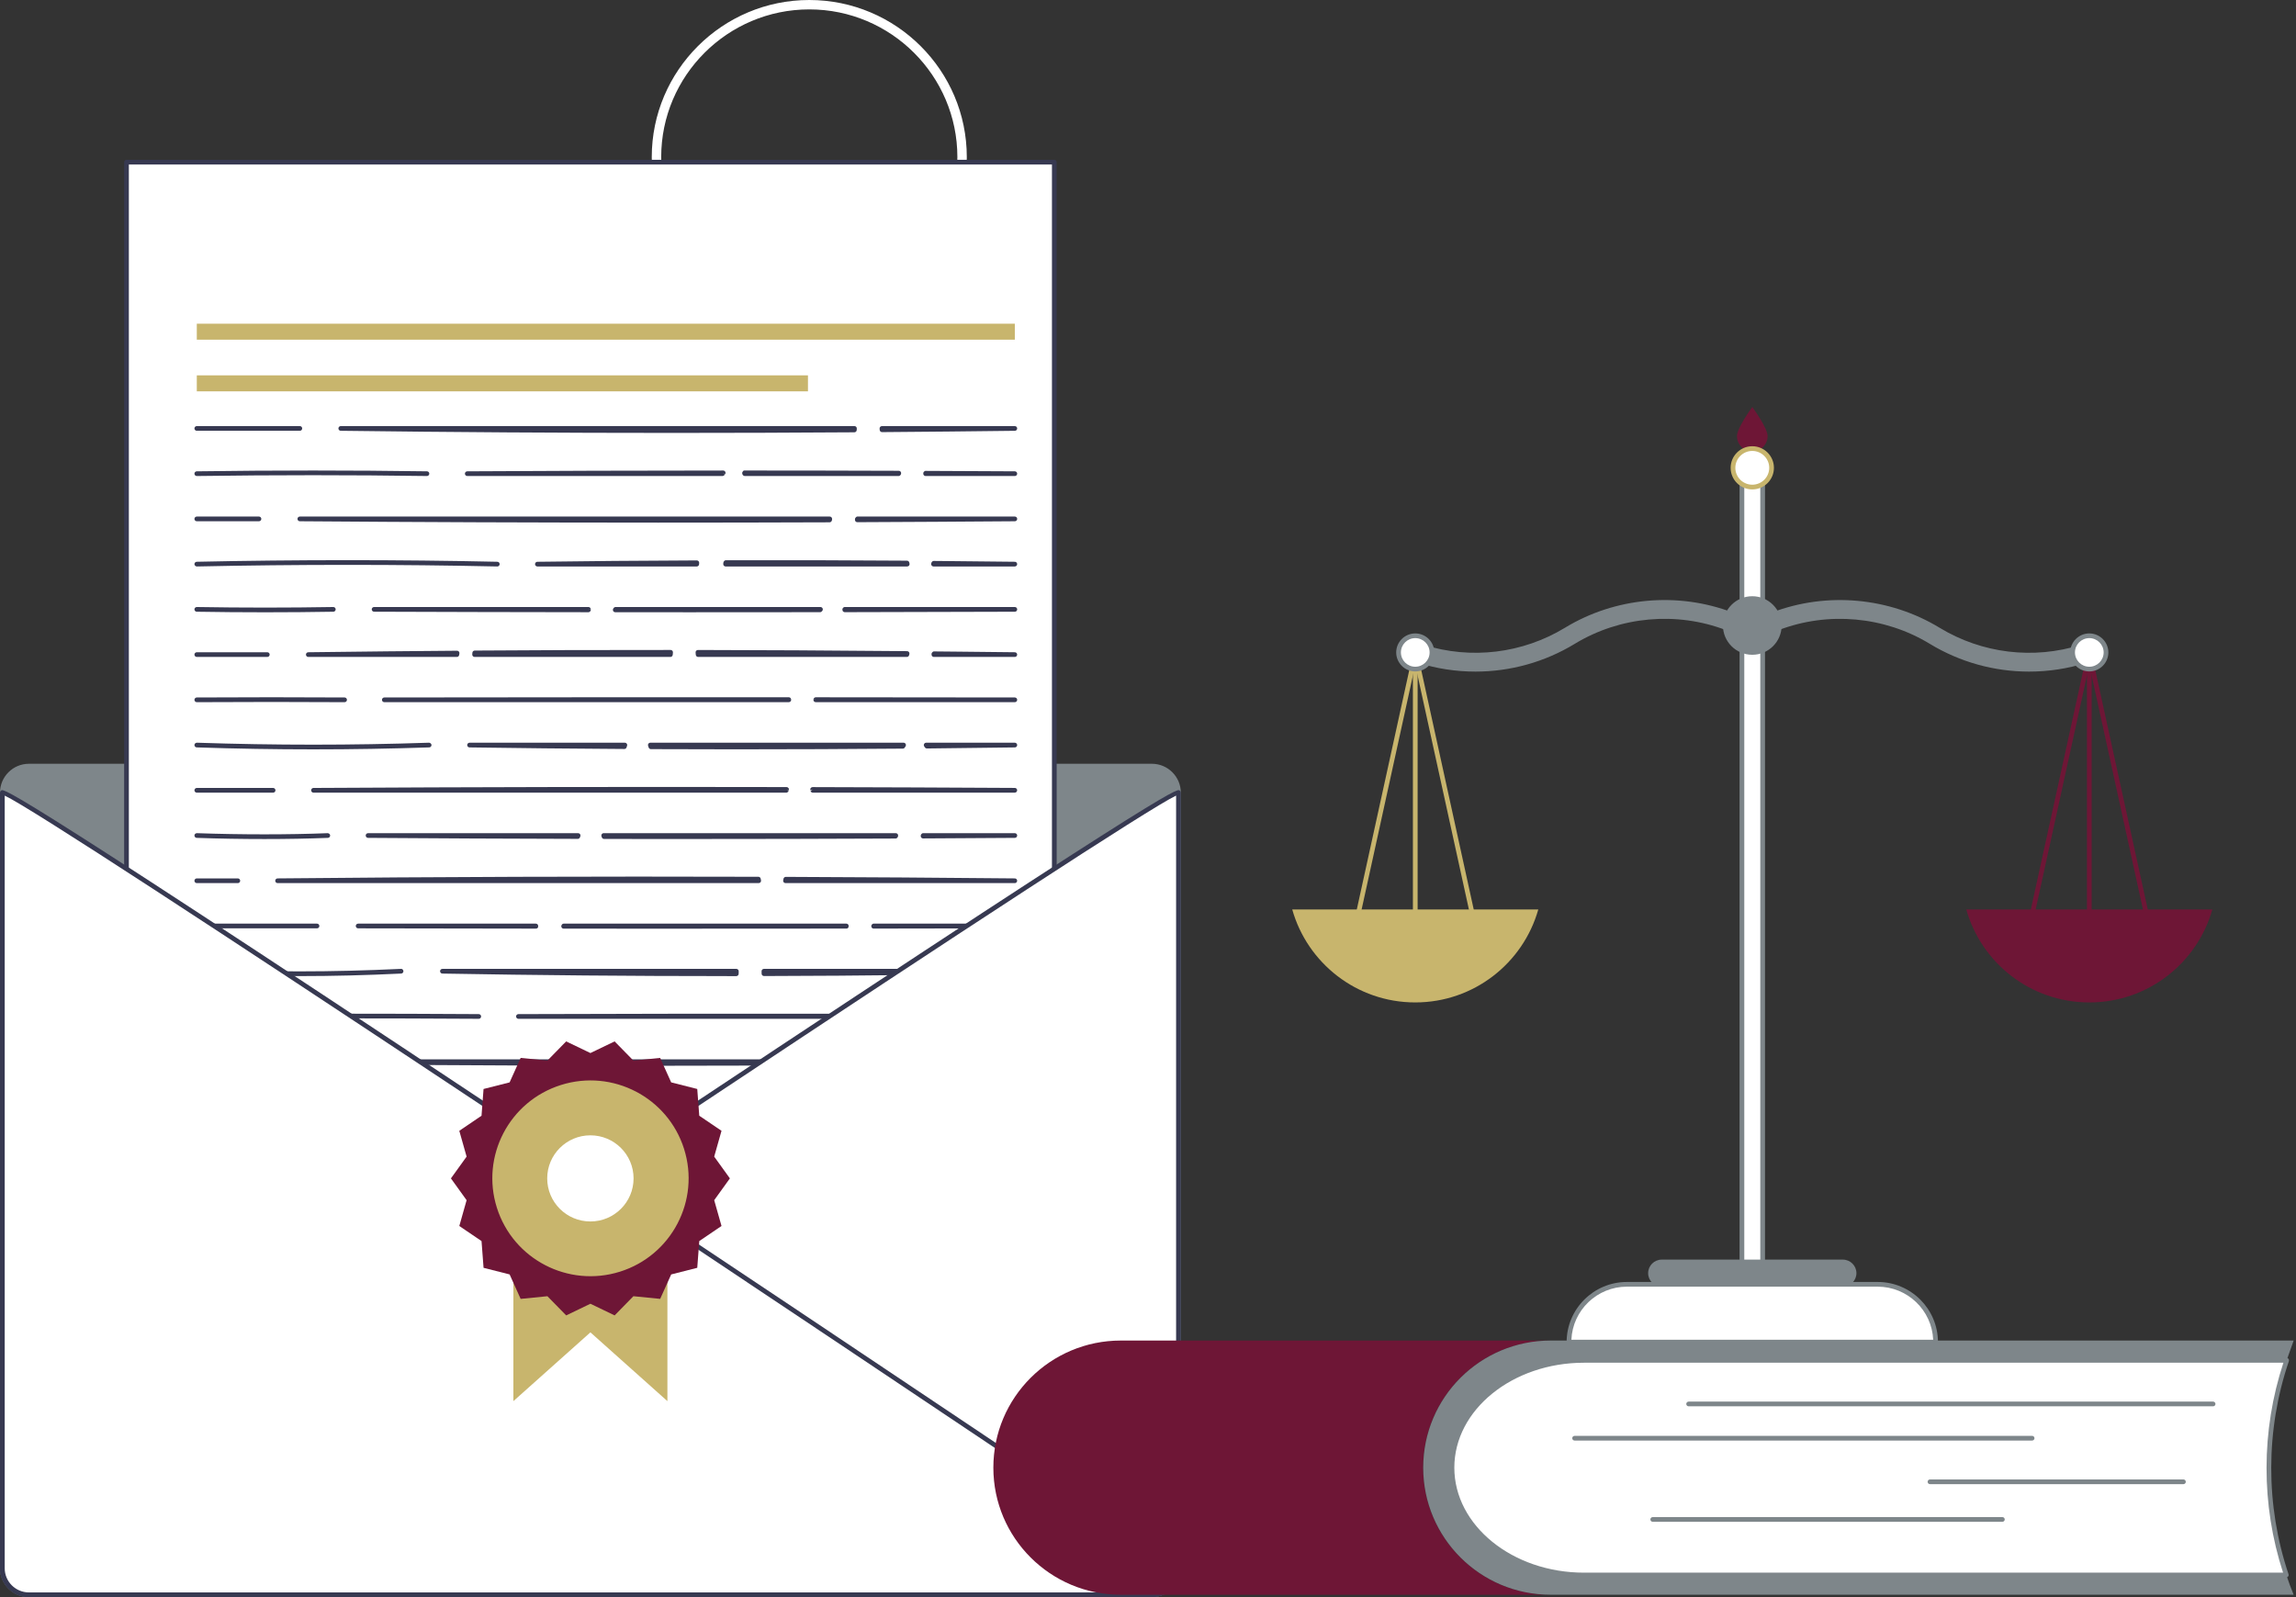 <svg width="437" height="304" viewBox="0 0 437 304" fill="none" xmlns="http://www.w3.org/2000/svg">
<rect x="0" y="0" width="437" height="304" fill="#333333" stroke="none"/>
<g clip-path="url(#clip0_65_2313)">
<path d="M124.05 29.901C124.05 13.414 137.5 0 154.031 0C170.562 0 184.012 13.414 184.012 29.901C184.012 46.389 170.562 59.803 154.031 59.803C137.5 59.803 124.05 46.389 124.05 29.901ZM125.847 29.901C125.847 45.401 138.492 58.013 154.033 58.013C169.575 58.013 182.218 45.401 182.218 29.901C182.218 14.401 169.572 1.789 154.033 1.789C138.495 1.789 125.847 14.399 125.847 29.899V29.901Z" fill="white"/>
<path d="M219.236 303.55H5.507C2.715 303.55 0.449 301.29 0.449 298.505L0.449 150.87C0.449 148.085 2.715 145.825 5.507 145.825L219.236 145.825C222.028 145.825 224.295 148.085 224.295 150.87L224.295 298.508C224.295 301.292 222.028 303.553 219.236 303.553V303.55Z" fill="#7E868A"/>
<path d="M0 298.505V150.87C0 147.842 2.471 145.378 5.507 145.378H219.239C222.275 145.378 224.746 147.842 224.746 150.87V298.505C224.746 301.533 222.275 303.997 219.239 303.997H5.507C2.471 303.997 0 301.533 0 298.505ZM5.507 146.272C2.964 146.272 0.897 148.334 0.897 150.87V298.505C0.897 301.041 2.964 303.103 5.507 303.103H219.239C221.782 303.103 223.849 301.041 223.849 298.505V150.87C223.849 148.334 221.782 146.272 219.239 146.272H5.507Z" fill="#7E868A"/>
<path d="M200.667 30.865H24.076V220.119H200.667V30.865Z" fill="white"/>
<path d="M200.667 220.566H24.076C23.829 220.566 23.627 220.365 23.627 220.119V30.865C23.627 30.619 23.829 30.418 24.076 30.418H200.667C200.914 30.418 201.116 30.619 201.116 30.865V220.119C201.116 220.365 200.914 220.566 200.667 220.566ZM24.524 219.672H200.219V31.312H24.524V219.669V219.672Z" fill="#373951"/>
<path d="M193.154 61.613H37.457V64.657H193.154V61.613Z" fill="#C8B56D"/>
<path d="M153.779 71.446H37.457V74.49H153.779V71.446Z" fill="#C8B56D"/>
<path d="M167.86 81.549C167.871 81.634 167.876 81.716 167.881 81.801C176.26 81.734 184.67 81.655 193.154 81.549H167.863H167.86Z" fill="white"/>
<path d="M167.881 82.251C167.645 82.251 167.449 82.068 167.433 81.832C167.43 81.756 167.425 81.681 167.414 81.607C167.398 81.48 167.438 81.351 167.523 81.255C167.608 81.16 167.733 81.105 167.86 81.105H193.152C193.398 81.105 193.597 81.303 193.6 81.549C193.6 81.795 193.404 81.996 193.157 81.999C184.672 82.108 176.262 82.187 167.884 82.251H167.881Z" fill="#373951"/>
<path d="M162.632 81.549H64.863C97.503 81.97 129.753 82.063 162.608 81.838C162.611 81.74 162.619 81.644 162.632 81.549Z" fill="white"/>
<path d="M127.994 82.404C106.853 82.404 85.978 82.269 64.855 81.996C64.609 81.994 64.409 81.793 64.412 81.546C64.412 81.3 64.614 81.102 64.861 81.102H162.629C162.759 81.102 162.881 81.157 162.966 81.253C163.051 81.348 163.091 81.478 163.075 81.605C163.065 81.687 163.059 81.769 163.057 81.853C163.049 82.094 162.852 82.285 162.611 82.285C150.944 82.364 139.429 82.404 127.994 82.404Z" fill="#373951"/>
<path d="M57.069 81.996H37.457C37.21 81.996 37.008 81.795 37.008 81.549C37.008 81.303 37.21 81.102 37.457 81.102H57.069C57.316 81.102 57.517 81.303 57.517 81.549C57.517 81.795 57.316 81.996 57.069 81.996Z" fill="#373951"/>
<path d="M171.063 90.059C161.284 90.027 151.464 90.008 141.64 90.006C141.68 90.053 141.712 90.109 141.746 90.159H171.037C171.045 90.125 171.053 90.093 171.063 90.059Z" fill="white"/>
<path d="M171.039 90.607H141.751C141.608 90.607 141.473 90.538 141.388 90.421C141.287 90.284 141.221 90.03 141.297 89.879C141.374 89.728 141.475 89.558 141.645 89.558C151.47 89.558 161.289 89.577 171.069 89.611C171.207 89.611 171.337 89.675 171.422 89.786C171.507 89.895 171.536 90.038 171.501 90.17C171.501 90.17 171.488 90.22 171.488 90.223C171.438 90.419 171.246 90.609 171.042 90.609L171.039 90.607Z" fill="#373951"/>
<path d="M193.152 90.159C187.512 90.125 181.838 90.101 176.153 90.077C176.159 90.104 176.167 90.13 176.175 90.159H193.152Z" fill="white"/>
<path d="M193.152 90.607H176.175C175.97 90.607 175.79 90.466 175.739 90.268C175.705 90.133 175.726 89.95 175.811 89.842C175.896 89.733 176.015 89.63 176.153 89.63C181.838 89.654 187.512 89.677 193.154 89.712C193.401 89.712 193.6 89.913 193.6 90.162C193.6 90.411 193.398 90.607 193.152 90.607Z" fill="#373951"/>
<path d="M137.64 90.008C121.314 90.014 105.008 90.064 88.934 90.159H137.534C137.571 90.109 137.601 90.056 137.64 90.008Z" fill="white"/>
<path d="M137.534 90.606H88.937C88.69 90.606 88.488 90.408 88.488 90.162C88.488 89.916 88.687 89.715 88.934 89.712C104.669 89.617 121.056 89.566 137.643 89.561C137.818 89.561 137.977 89.662 138.049 89.82C138.123 89.979 138.097 90.165 137.985 90.299L137.643 90.008L137.951 90.344C137.869 90.472 137.686 90.606 137.534 90.606Z" fill="#373951"/>
<path d="M37.457 90.159C52.433 89.955 66.867 89.955 81.262 90.159H37.457Z" fill="white"/>
<path d="M37.457 90.607C37.21 90.607 37.011 90.411 37.008 90.165C37.006 89.918 37.202 89.715 37.449 89.712C52.486 89.508 66.814 89.508 81.267 89.712C81.514 89.715 81.713 89.918 81.707 90.165C81.705 90.411 81.503 90.607 81.259 90.607H81.251C66.814 90.403 52.488 90.403 37.459 90.607H37.451H37.457Z" fill="#373951"/>
<path d="M193.152 98.769H163.157C163.165 98.828 163.168 98.888 163.171 98.947C173.2 98.904 183.202 98.846 193.149 98.769H193.152Z" fill="white"/>
<path d="M163.173 99.394C162.937 99.394 162.741 99.209 162.725 98.973C162.706 98.844 162.738 98.645 162.826 98.547C162.911 98.449 163.03 98.322 163.16 98.322H193.154C193.401 98.322 193.6 98.521 193.603 98.767C193.603 99.013 193.404 99.214 193.157 99.217C183.21 99.293 173.205 99.352 163.176 99.394H163.173Z" fill="#373951"/>
<path d="M157.927 98.769H57.069C90.532 99.026 124.376 99.092 157.911 98.971C157.916 98.904 157.919 98.838 157.927 98.769Z" fill="white"/>
<path d="M125.133 99.476C102.376 99.476 79.592 99.389 57.066 99.217C56.819 99.217 56.62 99.013 56.62 98.767C56.62 98.521 56.822 98.322 57.069 98.322H157.927C158.057 98.322 158.179 98.378 158.264 98.473C158.349 98.571 158.388 98.701 158.373 98.828L158.359 98.952C158.343 99.185 158.144 99.418 157.911 99.418C147.014 99.458 136.075 99.479 125.133 99.479V99.476Z" fill="#373951"/>
<path d="M49.288 99.217H37.457C37.21 99.217 37.008 99.016 37.008 98.769C37.008 98.523 37.21 98.322 37.457 98.322H49.288C49.535 98.322 49.736 98.523 49.736 98.769C49.736 99.016 49.535 99.217 49.288 99.217Z" fill="#373951"/>
<path d="M177.677 107.377H193.152C187.995 107.308 182.857 107.268 177.714 107.221C177.701 107.271 177.69 107.324 177.674 107.377H177.677Z" fill="white"/>
<path d="M193.152 107.824H177.677C177.533 107.824 177.401 107.758 177.316 107.642C177.231 107.528 177.204 107.38 177.25 107.242L177.268 107.16C177.316 106.956 177.507 106.771 177.714 106.771H177.717L180.089 106.792C184.442 106.829 188.791 106.866 193.154 106.927C193.401 106.93 193.6 107.131 193.597 107.377C193.597 107.623 193.396 107.822 193.149 107.822L193.152 107.824Z" fill="#373951"/>
<path d="M138.102 107.377H172.669C172.648 107.308 172.634 107.239 172.618 107.171C161.093 107.086 149.599 107.059 138.118 107.091C138.113 107.186 138.11 107.282 138.102 107.377Z" fill="white"/>
<path d="M172.672 107.824H138.105C137.98 107.824 137.861 107.774 137.776 107.681C137.691 107.589 137.648 107.467 137.659 107.343L137.67 107.163C137.68 106.924 137.882 106.641 138.121 106.641C149.609 106.609 161.215 106.636 172.626 106.721C172.836 106.721 173.014 106.866 173.062 107.067C173.075 107.131 173.088 107.186 173.104 107.239C173.147 107.374 173.123 107.523 173.038 107.636C172.953 107.753 172.818 107.819 172.677 107.819L172.672 107.824Z" fill="#373951"/>
<path d="M132.627 107.118C122.505 107.163 112.394 107.242 102.28 107.377H132.609C132.617 107.29 132.622 107.202 132.627 107.118Z" fill="white"/>
<path d="M132.611 107.824H102.283C102.036 107.824 101.837 107.626 101.834 107.38C101.834 107.133 102.031 106.932 102.278 106.93C111.778 106.8 121.707 106.715 132.625 106.67C132.747 106.67 132.866 106.721 132.951 106.811C133.036 106.901 133.081 107.022 133.073 107.144L133.055 107.414C133.036 107.647 132.84 107.827 132.609 107.827L132.611 107.824Z" fill="#373951"/>
<path d="M37.457 107.377C56.368 106.969 76.055 106.969 94.65 107.377H37.457Z" fill="white"/>
<path d="M94.65 107.824H94.64C76.097 107.419 56.328 107.419 37.467 107.824C37.255 107.819 37.014 107.634 37.008 107.385C37.003 107.139 37.199 106.932 37.446 106.927C56.321 106.522 76.105 106.522 94.661 106.927C94.908 106.932 95.104 107.139 95.099 107.385C95.094 107.628 94.894 107.824 94.65 107.824Z" fill="#373951"/>
<path d="M193.152 115.987H160.75C160.764 116.014 160.774 116.043 160.788 116.072C171.554 116.053 182.342 116.027 193.152 115.987Z" fill="white"/>
<path d="M160.788 116.519C160.61 116.519 160.448 116.413 160.376 116.252C160.318 116.114 160.313 115.913 160.395 115.786C160.48 115.659 160.602 115.542 160.753 115.542H193.154C193.401 115.542 193.603 115.744 193.603 115.99C193.603 116.236 193.404 116.437 193.157 116.437C182.348 116.474 171.562 116.503 160.79 116.522L160.788 116.519Z" fill="#373951"/>
<path d="M111.993 115.987H71.203C84.762 116.037 98.371 116.066 112.017 116.082C112.009 116.051 112.001 116.019 111.993 115.987Z" fill="white"/>
<path d="M112.015 116.53C98.368 116.514 84.759 116.485 71.198 116.434C70.951 116.434 70.752 116.233 70.752 115.987C70.752 115.741 70.954 115.54 71.201 115.54H111.991C112.2 115.54 112.384 115.685 112.429 115.889L112.012 115.982L112.437 115.924C112.471 116.059 112.445 116.223 112.36 116.331C112.275 116.44 112.15 116.527 112.012 116.527L112.015 116.53Z" fill="#373951"/>
<path d="M117.126 115.987C117.118 116.022 117.11 116.053 117.102 116.085C130.074 116.096 143.078 116.093 156.117 116.075C156.13 116.045 156.141 116.016 156.157 115.987H117.126Z" fill="white"/>
<path d="M131.629 116.54C126.781 116.54 121.938 116.54 117.099 116.535C116.959 116.535 116.829 116.472 116.744 116.36C116.659 116.252 116.63 116.109 116.664 115.974C116.717 115.778 116.922 115.542 117.126 115.542H156.157C156.316 115.542 156.464 115.627 156.544 115.765C156.624 115.902 156.626 116.072 156.547 116.209C156.467 116.352 156.281 116.524 156.114 116.524C147.94 116.535 139.777 116.54 131.629 116.54Z" fill="#373951"/>
<path d="M37.457 115.987C45.87 116.133 55.057 116.133 63.438 115.987H37.457Z" fill="white"/>
<path d="M50.458 116.546C46.055 116.546 41.647 116.509 37.449 116.437C37.199 116.432 37.003 116.228 37.008 115.982C37.011 115.736 37.213 115.542 37.457 115.542H37.465C45.854 115.688 55.073 115.688 63.433 115.542H63.441C63.685 115.542 63.887 115.738 63.889 115.982C63.892 116.228 63.696 116.432 63.449 116.437C59.266 116.509 54.866 116.546 50.463 116.546H50.458Z" fill="#373951"/>
<path d="M193.152 124.597C187.998 124.528 182.857 124.491 177.711 124.438C177.725 124.491 177.74 124.544 177.751 124.597H193.152Z" fill="white"/>
<path d="M193.152 125.045H177.751C177.536 125.045 177.35 124.894 177.311 124.685C177.284 124.552 177.3 124.335 177.385 124.232C177.47 124.129 177.581 124.018 177.717 123.991L182.488 124.036C186.042 124.068 189.595 124.1 193.154 124.15C193.401 124.153 193.6 124.354 193.597 124.6C193.597 124.846 193.396 125.045 193.149 125.045H193.152Z" fill="#373951"/>
<path d="M172.648 124.388C159.368 124.269 146.098 124.182 132.834 124.166C132.858 124.309 132.869 124.452 132.874 124.597H172.595C172.608 124.526 172.629 124.457 172.648 124.388Z" fill="white"/>
<path d="M172.597 125.045H132.877C132.633 125.045 132.434 124.851 132.428 124.608C132.426 124.486 132.418 124.362 132.396 124.243C132.373 124.113 132.41 123.981 132.495 123.877C132.58 123.777 132.707 123.719 132.837 123.719C144.835 123.734 157.858 123.806 172.653 123.941C172.794 123.941 172.924 124.007 173.009 124.118C173.091 124.229 173.12 124.372 173.083 124.507C173.064 124.565 173.048 124.624 173.038 124.685C172.995 124.894 172.812 125.045 172.597 125.045Z" fill="#373951"/>
<path d="M127.635 124.163C115.213 124.16 102.792 124.187 90.356 124.277C90.348 124.383 90.341 124.491 90.33 124.597H127.596C127.601 124.452 127.611 124.306 127.635 124.163Z" fill="white"/>
<path d="M127.596 125.045H90.332C90.205 125.045 90.086 124.992 90.001 124.899C89.916 124.806 89.873 124.679 89.887 124.555L89.911 124.24C89.929 124.01 90.123 123.83 90.354 123.83C101.585 123.748 113.429 123.708 127.638 123.716C127.771 123.716 127.895 123.774 127.98 123.875C128.065 123.975 128.102 124.108 128.079 124.237C128.057 124.362 128.049 124.486 128.044 124.613C128.036 124.854 127.837 125.045 127.596 125.045Z" fill="#373951"/>
<path d="M87.002 124.309C77.57 124.383 68.135 124.47 58.68 124.597H86.954C86.96 124.499 86.981 124.404 87.002 124.309Z" fill="white"/>
<path d="M86.954 125.045H58.68C58.433 125.045 58.234 124.846 58.231 124.6C58.231 124.354 58.428 124.153 58.675 124.15C68.95 124.01 79.21 123.922 86.997 123.861H86.999C87.135 123.861 87.262 123.922 87.347 124.028C87.432 124.134 87.466 124.272 87.437 124.407C87.421 124.478 87.403 124.55 87.4 124.624C87.387 124.862 87.19 125.047 86.951 125.047L86.954 125.045Z" fill="#373951"/>
<path d="M50.877 125.045H37.457C37.21 125.045 37.008 124.843 37.008 124.597C37.008 124.351 37.21 124.15 37.457 124.15H50.877C51.124 124.15 51.326 124.351 51.326 124.597C51.326 124.843 51.124 125.045 50.877 125.045Z" fill="#373951"/>
<path d="M155.265 133.207H193.152C180.607 133.189 167.956 133.178 155.273 133.17C155.27 133.184 155.267 133.194 155.265 133.207Z" fill="white"/>
<path d="M193.152 133.655H155.265C155.122 133.655 154.989 133.589 154.904 133.472C154.819 133.358 154.792 133.21 154.835 133.075L155.265 133.208L154.843 133.049C154.896 132.858 155.074 132.723 155.273 132.723C167.956 132.731 180.607 132.742 193.152 132.76C193.401 132.76 193.6 132.961 193.6 133.208C193.6 133.454 193.398 133.655 193.152 133.655Z" fill="#373951"/>
<path d="M150.132 133.168C124.408 133.157 98.567 133.168 73.149 133.207H150.143C150.143 133.207 150.135 133.181 150.132 133.168Z" fill="white"/>
<path d="M150.143 133.655H73.149C72.902 133.655 72.7 133.454 72.7 133.207C72.7 132.961 72.899 132.76 73.149 132.76C98.565 132.723 124.406 132.712 150.132 132.72C150.337 132.72 150.512 132.858 150.565 133.054L150.143 133.168L150.57 133.07C150.607 133.205 150.583 133.358 150.496 133.469C150.411 133.581 150.281 133.655 150.143 133.655Z" fill="#373951"/>
<path d="M37.457 133.207C47.181 133.152 56.368 133.152 65.585 133.207H37.457Z" fill="white"/>
<path d="M65.582 133.655H65.58C56.374 133.599 47.178 133.599 37.457 133.655C37.21 133.655 37.011 133.456 37.008 133.21C37.008 132.964 37.207 132.763 37.454 132.76C47.173 132.705 56.374 132.705 65.588 132.76C65.835 132.76 66.034 132.964 66.034 133.21C66.034 133.456 65.832 133.655 65.585 133.655H65.582Z" fill="#373951"/>
<path d="M193.152 141.818H176.281C176.326 141.884 176.376 141.947 176.416 142.016C182.013 141.963 187.597 141.897 193.154 141.818H193.152Z" fill="white"/>
<path d="M176.414 142.464C176.249 142.464 176.098 142.374 176.018 142.231C176.015 142.228 175.907 142.066 175.904 142.064C175.814 141.926 175.806 141.752 175.885 141.606C175.962 141.46 176.116 141.37 176.281 141.37H193.152C193.398 141.37 193.597 141.569 193.6 141.815C193.6 142.061 193.404 142.262 193.16 142.265C187.602 142.344 182.019 142.411 176.419 142.466H176.416L176.414 142.464Z" fill="#373951"/>
<path d="M171.979 141.818H123.782C123.824 141.923 123.856 142.032 123.888 142.143C139.817 142.217 155.873 142.183 171.83 142.051C171.875 141.968 171.928 141.892 171.979 141.815V141.818Z" fill="white"/>
<path d="M140.517 142.63C134.918 142.63 129.368 142.617 123.885 142.591C123.681 142.591 123.506 142.453 123.456 142.257C123.429 142.162 123.402 142.069 123.365 141.979C123.31 141.841 123.328 141.685 123.41 141.564C123.495 141.442 123.633 141.368 123.782 141.368H171.976C172.143 141.368 172.295 141.46 172.372 141.606C172.451 141.751 172.441 141.931 172.348 142.066L172.335 142.085C172.295 142.141 172.258 142.199 172.223 142.257C172.146 142.403 171.995 142.493 171.83 142.495C161.313 142.583 150.836 142.628 140.517 142.628V142.63Z" fill="#373951"/>
<path d="M118.923 141.818H89.369C99.082 141.961 108.923 142.056 118.825 142.117C118.854 142.016 118.886 141.916 118.923 141.818Z" fill="white"/>
<path d="M118.824 142.564H118.822C108.48 142.501 98.57 142.4 89.364 142.265C89.12 142.262 88.921 142.061 88.923 141.815C88.923 141.569 89.125 141.37 89.372 141.37H118.925C119.074 141.37 119.212 141.444 119.297 141.566C119.379 141.688 119.398 141.844 119.342 141.982C119.31 142.064 119.284 142.149 119.26 142.236C119.204 142.432 119.029 142.567 118.827 142.567L118.824 142.564Z" fill="#373951"/>
<path d="M37.457 141.818C52.433 142.315 66.867 142.315 81.678 141.818H37.457Z" fill="white"/>
<path d="M59.63 142.636C52.289 142.636 44.927 142.511 37.441 142.262C37.194 142.254 37 142.048 37.008 141.799C37.019 141.553 37.218 141.386 37.473 141.368C52.422 141.865 66.878 141.865 81.662 141.368C81.869 141.386 82.119 141.553 82.127 141.799C82.135 142.045 81.941 142.252 81.694 142.262C74.293 142.511 66.971 142.636 59.63 142.636Z" fill="#373951"/>
<path d="M193.152 150.425C180.217 150.351 167.417 150.301 154.662 150.269C154.681 150.319 154.689 150.375 154.702 150.425H193.152Z" fill="white"/>
<path d="M193.152 150.875H154.702C154.503 150.875 154.331 150.745 154.272 150.557L154.662 150.277L154.235 150.412C154.193 150.274 154.217 150.123 154.299 150.007C154.384 149.89 154.516 149.819 154.66 149.819C167.414 149.851 180.214 149.901 193.149 149.975C193.398 149.975 193.595 150.176 193.595 150.422C193.595 150.669 193.393 150.87 193.146 150.87L193.152 150.875Z" fill="#373951"/>
<path d="M149.708 150.258C119.857 150.198 90.205 150.25 59.67 150.425H149.662C149.678 150.37 149.689 150.311 149.708 150.258Z" fill="white"/>
<path d="M149.662 150.875H59.67C59.423 150.875 59.221 150.677 59.221 150.428C59.221 150.179 59.42 149.98 59.667 149.98C90.163 149.806 119.613 149.75 149.708 149.814C149.854 149.814 149.989 149.885 150.071 150.004C150.156 150.123 150.177 150.274 150.127 150.412L149.705 150.264L150.111 150.475C150.063 150.677 149.867 150.88 149.66 150.88L149.662 150.875Z" fill="#373951"/>
<path d="M51.981 150.875H37.457C37.21 150.875 37.008 150.674 37.008 150.428C37.008 150.182 37.21 149.98 37.457 149.98H51.981C52.228 149.98 52.43 150.182 52.43 150.428C52.43 150.674 52.228 150.875 51.981 150.875Z" fill="#373951"/>
<path d="M110.032 159.035H70.052C83.186 159.131 96.529 159.194 109.963 159.226C109.984 159.162 110.006 159.099 110.03 159.035H110.032Z" fill="white"/>
<path d="M109.963 159.673C96.054 159.639 82.626 159.575 70.052 159.483C69.805 159.483 69.606 159.279 69.606 159.033C69.606 158.787 69.808 158.588 70.054 158.588H110.032C110.181 158.588 110.319 158.659 110.401 158.784C110.486 158.906 110.502 159.062 110.449 159.199L110.39 159.366C110.329 159.551 110.157 159.676 109.963 159.676V159.673Z" fill="#373951"/>
<path d="M193.152 159.035H175.673C175.678 159.07 175.689 159.104 175.694 159.141C181.528 159.112 187.353 159.078 193.154 159.035H193.152Z" fill="white"/>
<path d="M175.692 159.589C175.469 159.589 175.28 159.427 175.248 159.205C175.23 159.075 175.256 158.892 175.344 158.794C175.429 158.697 175.543 158.588 175.673 158.588H193.151C193.398 158.588 193.597 158.787 193.6 159.033C193.6 159.279 193.401 159.48 193.154 159.483C187.353 159.522 181.528 159.557 175.692 159.589Z" fill="#373951"/>
<path d="M170.495 159.035H114.91C114.937 159.104 114.96 159.17 114.982 159.239C133.408 159.273 151.987 159.247 170.474 159.165C170.479 159.123 170.487 159.08 170.495 159.035Z" fill="white"/>
<path d="M130.751 159.702C125.451 159.702 120.191 159.697 114.976 159.686C114.777 159.686 114.605 159.557 114.546 159.369C114.528 159.311 114.509 159.255 114.488 159.197C114.435 159.059 114.454 158.903 114.538 158.781C114.621 158.659 114.759 158.585 114.907 158.585H170.493C170.625 158.585 170.748 158.644 170.835 158.741C170.92 158.842 170.957 158.974 170.936 159.104C170.936 159.107 170.923 159.173 170.923 159.176C170.883 159.387 170.689 159.607 170.472 159.607C157.133 159.668 143.829 159.697 130.751 159.697V159.702Z" fill="#373951"/>
<path d="M37.457 159.035C45.87 159.329 55.057 159.329 62.39 159.035H37.457Z" fill="white"/>
<path d="M50.328 159.705C46.071 159.705 41.679 159.631 37.441 159.483C37.194 159.475 37 159.266 37.008 159.019C37.019 158.773 37.223 158.596 37.473 158.588C45.925 158.884 55.002 158.884 62.371 158.588C62.592 158.601 62.828 158.771 62.838 159.017C62.846 159.263 62.655 159.472 62.408 159.483C58.714 159.631 54.59 159.705 50.331 159.705H50.328Z" fill="#373951"/>
<path d="M149.506 167.645H193.152C178.492 167.502 163.996 167.41 149.567 167.354C149.554 167.452 149.53 167.547 149.506 167.645Z" fill="white"/>
<path d="M193.152 168.093H149.506C149.368 168.093 149.241 168.029 149.153 167.923C149.068 167.815 149.036 167.677 149.068 167.542C149.068 167.542 149.079 167.5 149.079 167.497C149.095 167.428 149.113 167.362 149.121 167.291C149.15 167.071 149.341 166.907 149.564 166.907C164.774 166.965 179.03 167.06 193.149 167.198C193.396 167.198 193.595 167.402 193.595 167.648C193.595 167.894 193.393 168.095 193.146 168.095L193.152 168.093Z" fill="#373951"/>
<path d="M144.344 167.336C113.764 167.243 83.491 167.344 52.836 167.645H144.408C144.384 167.542 144.36 167.442 144.344 167.336Z" fill="white"/>
<path d="M144.405 168.093H52.836C52.589 168.093 52.39 167.894 52.388 167.648C52.388 167.402 52.587 167.201 52.831 167.198C83.515 166.896 113.45 166.796 144.344 166.888C144.57 166.888 144.758 167.055 144.787 167.278C144.801 167.367 144.822 167.455 144.84 167.542C144.872 167.675 144.84 167.815 144.756 167.923C144.671 168.032 144.541 168.093 144.403 168.093H144.405Z" fill="#373951"/>
<path d="M45.264 168.093H37.457C37.21 168.093 37.008 167.892 37.008 167.645C37.008 167.399 37.21 167.198 37.457 167.198H45.264C45.511 167.198 45.713 167.399 45.713 167.645C45.713 167.892 45.511 168.093 45.264 168.093Z" fill="#373951"/>
<path d="M101.986 176.256H68.162C79.515 176.28 90.768 176.298 101.983 176.309C101.983 176.29 101.983 176.274 101.983 176.256H101.986Z" fill="white"/>
<path d="M101.986 176.756C90.768 176.745 79.515 176.727 68.162 176.703C67.915 176.703 67.716 176.502 67.716 176.256C67.716 176.01 67.918 175.808 68.165 175.808H101.988C102.116 175.808 102.235 175.861 102.32 175.954C102.405 176.047 102.447 176.174 102.437 176.298L101.991 176.256L102.437 176.306C102.45 176.433 102.408 176.536 102.323 176.629C102.238 176.722 102.116 176.753 101.988 176.753L101.986 176.756Z" fill="#373951"/>
<path d="M193.152 176.256H166.27C166.27 176.272 166.278 176.285 166.281 176.301C175.187 176.29 184.126 176.277 193.149 176.256H193.152Z" fill="white"/>
<path d="M166.284 176.748C166.074 176.748 165.891 176.602 165.846 176.399C165.817 176.266 165.843 176.105 165.928 175.999C166.013 175.893 166.135 175.808 166.27 175.808H193.152C193.398 175.808 193.6 176.01 193.6 176.256C193.6 176.502 193.401 176.703 193.154 176.703C184.128 176.722 175.19 176.737 166.284 176.748Z" fill="#373951"/>
<path d="M161.085 176.256H107.278C107.278 176.274 107.278 176.295 107.278 176.314C125.199 176.33 143.065 176.324 161.072 176.306C161.074 176.29 161.082 176.274 161.085 176.256Z" fill="white"/>
<path d="M129.692 176.769C122.219 176.769 114.753 176.766 107.278 176.759C107.028 176.759 106.829 176.557 106.829 176.311C106.829 176.065 107.028 175.806 107.275 175.806H161.085C161.22 175.806 161.348 175.867 161.432 175.97C161.517 176.076 161.549 176.213 161.523 176.343C161.52 176.356 161.509 176.385 161.509 176.399C161.486 176.626 161.3 176.748 161.072 176.748C150.578 176.759 140.13 176.766 129.692 176.766V176.769Z" fill="#373951"/>
<path d="M60.336 176.703H37.454C37.207 176.703 37.006 176.502 37.006 176.256C37.006 176.01 37.207 175.808 37.454 175.808H60.336C60.583 175.808 60.784 176.01 60.784 176.256C60.784 176.502 60.583 176.703 60.336 176.703Z" fill="#373951"/>
<path d="M140.151 184.866H84.207C103.005 185.197 121.531 185.356 140.143 185.345C140.132 185.183 140.135 185.025 140.151 184.866Z" fill="white"/>
<path d="M138.36 185.792C120.183 185.792 102.45 185.636 84.199 185.313C83.955 185.308 83.759 185.107 83.759 184.86C83.759 184.614 83.961 184.418 84.207 184.418H140.151C140.278 184.418 140.398 184.471 140.483 184.564C140.568 184.657 140.61 184.781 140.6 184.905C140.586 185.043 140.584 185.181 140.592 185.321C140.597 185.443 140.552 185.565 140.469 185.655C140.385 185.745 140.265 185.795 140.143 185.795C139.549 185.795 138.951 185.795 138.36 185.795V185.792Z" fill="#373951"/>
<path d="M193.152 184.866H178.746C178.802 184.932 178.847 185.006 178.895 185.077C183.627 185.017 188.372 184.948 193.152 184.866Z" fill="white"/>
<path d="M178.898 185.525C178.749 185.525 178.611 185.453 178.529 185.329C178.46 185.223 178.433 185.186 178.407 185.152C178.295 185.017 178.269 184.831 178.343 184.675C178.417 184.516 178.574 184.416 178.749 184.416H193.154C193.401 184.416 193.6 184.614 193.603 184.86C193.603 185.107 193.409 185.308 193.162 185.31C188.383 185.392 183.637 185.461 178.906 185.522H178.9L178.898 185.525Z" fill="#373951"/>
<path d="M174.736 184.866H145.4C145.414 185.022 145.419 185.178 145.408 185.334C155.071 185.313 164.774 185.242 174.551 185.13C174.609 185.04 174.665 184.95 174.734 184.868L174.736 184.866Z" fill="white"/>
<path d="M145.408 185.779C145.286 185.779 145.167 185.729 145.082 185.639C144.997 185.549 144.952 185.43 144.96 185.305C144.968 185.173 144.968 185.04 144.952 184.908C144.939 184.781 144.981 184.657 145.066 184.564C145.151 184.469 145.273 184.416 145.4 184.416H174.736C174.911 184.416 175.071 184.516 175.142 184.675C175.217 184.834 175.19 185.019 175.079 185.154C175.028 185.212 174.988 185.279 174.946 185.345C174.866 185.472 174.71 185.572 174.558 185.575C164.336 185.692 154.8 185.76 145.411 185.782L145.408 185.779Z" fill="#373951"/>
<path d="M37.457 184.866C51.119 185.509 62.931 185.509 76.336 184.866H37.457Z" fill="white"/>
<path d="M56.989 185.792C50.625 185.792 44.227 185.633 37.435 185.31C37.189 185.3 36.998 185.088 37.008 184.842C37.022 184.596 37.215 184.389 37.478 184.416C51.039 185.054 63.016 185.054 76.315 184.416C76.54 184.381 76.771 184.593 76.784 184.842C76.798 185.088 76.607 185.3 76.357 185.31C69.693 185.631 63.359 185.792 56.992 185.792H56.989Z" fill="#373951"/>
<path d="M193.152 193.473C183.637 193.439 174.155 193.42 164.691 193.407C164.697 193.431 164.705 193.452 164.707 193.473H193.149H193.152Z" fill="white"/>
<path d="M193.152 193.923H164.71C164.49 193.923 164.299 193.762 164.267 193.545C164.248 193.415 164.277 193.251 164.362 193.15C164.447 193.052 164.564 192.96 164.694 192.96C174.158 192.973 183.635 192.994 193.149 193.026H193.154C193.401 193.026 193.6 193.227 193.6 193.473C193.6 193.719 193.398 193.921 193.152 193.921V193.923Z" fill="#373951"/>
<path d="M159.53 193.402C139.124 193.381 118.827 193.402 98.674 193.473H159.514C159.519 193.45 159.527 193.426 159.532 193.402H159.53Z" fill="white"/>
<path d="M159.511 193.923H98.674C98.427 193.923 98.225 193.722 98.225 193.476C98.225 193.23 98.424 193.029 98.671 193.029C117.92 192.96 138.402 192.936 159.53 192.957C159.665 192.957 159.795 193.018 159.877 193.124C159.962 193.23 159.997 193.367 159.967 193.5C159.967 193.51 159.954 193.558 159.949 193.569C159.893 193.759 159.707 193.926 159.508 193.926L159.511 193.923Z" fill="#373951"/>
<path d="M37.457 193.473C55.057 193.362 73.43 193.362 91.118 193.473H37.457Z" fill="white"/>
<path d="M37.457 193.923C37.21 193.923 37.011 193.725 37.008 193.479C37.008 193.232 37.207 193.031 37.454 193.029C54.97 192.918 73.525 192.918 91.123 193.029C91.37 193.029 91.569 193.232 91.569 193.479C91.569 193.725 91.368 193.923 91.121 193.923H91.118C73.528 193.812 54.972 193.812 37.462 193.923H37.459H37.457Z" fill="#373951"/>
<path d="M72.22 202.083H56.44C61.713 202.134 66.965 202.179 72.209 202.216C72.209 202.171 72.217 202.126 72.22 202.083Z" fill="white"/>
<path d="M72.207 202.666C66.963 202.626 61.711 202.584 56.437 202.531C56.191 202.528 55.991 202.327 55.991 202.081C55.991 201.835 56.193 201.636 56.44 201.636H72.22C72.345 201.636 72.464 201.689 72.549 201.779C72.634 201.872 72.676 201.994 72.666 202.118C72.666 202.121 72.658 202.189 72.658 202.192C72.634 202.422 72.435 202.663 72.204 202.663L72.207 202.666Z" fill="#373951"/>
<path d="M193.152 202.083H182.502C182.504 202.113 182.507 202.144 182.509 202.173C186.052 202.144 189.593 202.115 193.152 202.083Z" fill="white"/>
<path d="M182.51 202.624C182.271 202.624 182.074 202.438 182.061 202.2C182.053 202.078 182.095 201.912 182.18 201.822C182.265 201.732 182.379 201.636 182.504 201.636H193.154C193.401 201.636 193.6 201.835 193.603 202.081C193.603 202.327 193.404 202.528 193.157 202.531C189.595 202.565 186.058 202.594 182.515 202.624H182.512H182.51Z" fill="#373951"/>
<path d="M177.25 202.083H77.472C77.477 202.139 77.483 202.195 77.485 202.253C110.794 202.478 143.678 202.465 177.239 202.218C177.239 202.173 177.247 202.128 177.25 202.083Z" fill="white"/>
<path d="M124.891 202.862C109.154 202.862 93.416 202.809 77.483 202.7C77.244 202.7 77.045 202.507 77.037 202.266L77.023 202.126C77.01 202.001 77.052 201.877 77.14 201.784C77.225 201.692 77.344 201.639 77.472 201.639H177.25C177.374 201.639 177.496 201.692 177.579 201.782C177.664 201.874 177.706 201.996 177.695 202.121C177.695 202.121 177.693 202.168 177.693 202.171C177.671 202.401 177.472 202.666 177.242 202.666C159.609 202.795 142.248 202.862 124.889 202.862H124.891Z" fill="#373951"/>
<path d="M48.778 202.531H37.457C37.21 202.531 37.008 202.33 37.008 202.084C37.008 201.837 37.21 201.636 37.457 201.636H48.778C49.025 201.636 49.227 201.837 49.227 202.084C49.227 202.33 49.025 202.531 48.778 202.531Z" fill="#373951"/>
<path d="M167.892 210.694H193.152C184.667 210.63 176.26 210.582 167.881 210.545C167.881 210.596 167.892 210.643 167.892 210.694Z" fill="white"/>
<path d="M193.152 211.141H167.892C167.648 211.141 167.446 210.937 167.443 210.694L167.881 210.686L167.441 210.654C167.428 210.527 167.467 210.371 167.552 210.275C167.637 210.183 167.757 210.095 167.881 210.095C176.26 210.133 184.667 210.18 193.152 210.241C193.398 210.241 193.597 210.445 193.597 210.691C193.597 210.937 193.396 211.136 193.149 211.136L193.152 211.141Z" fill="#373951"/>
<path d="M162.611 210.522C152.568 210.482 142.579 210.463 132.598 210.461C132.635 210.537 132.672 210.614 132.702 210.694H162.597C162.597 210.635 162.608 210.58 162.611 210.522Z" fill="white"/>
<path d="M162.597 211.141H132.704C132.516 211.141 132.349 211.024 132.285 210.847C132.266 210.794 132.24 210.744 132.216 210.691C132.15 210.553 132.15 210.371 132.232 210.241C132.311 210.109 132.447 210.011 132.601 210.011C142.582 210.013 152.574 210.035 162.616 210.072C162.738 210.072 162.858 210.122 162.942 210.215C163.027 210.305 163.07 210.424 163.065 210.548C163.065 210.556 163.057 210.633 163.057 210.638C163.057 210.884 162.85 211.141 162.603 211.141H162.597Z" fill="#373951"/>
<path d="M127.874 210.461C108.06 210.466 88.265 210.543 68.165 210.694H127.771C127.8 210.614 127.84 210.537 127.874 210.461Z" fill="white"/>
<path d="M127.768 211.141H68.162C67.915 211.141 67.716 210.942 67.714 210.696C67.714 210.45 67.913 210.249 68.159 210.246C88.252 210.095 107.782 210.019 127.874 210.013C128.028 210.013 128.171 210.093 128.254 210.223C128.336 210.352 128.347 210.516 128.28 210.654L128.259 210.699C128.235 210.749 128.209 210.797 128.19 210.847C128.126 211.025 127.956 211.141 127.768 211.141Z" fill="#373951"/>
<path d="M57.709 211.141H37.457C37.21 211.141 37.008 210.94 37.008 210.694C37.008 210.447 37.21 210.246 37.457 210.246H57.709C57.955 210.246 58.157 210.447 58.157 210.694C58.157 210.94 57.955 211.141 57.709 211.141Z" fill="#373951"/>
<path d="M5.507 303.553H219.236C222.031 303.553 224.295 301.295 224.295 298.508V150.872C224.295 148.085 0.446 298.508 0.446 298.508C0.446 301.295 2.71 303.553 5.504 303.553H5.507Z" fill="white"/>
<path d="M0 298.505C0 298.357 0.074 298.217 0.199 298.135C0.754 297.764 56.222 260.491 111.258 223.846C222.909 149.504 223.923 150.137 224.488 150.444C224.634 150.52 224.743 150.703 224.743 150.87V298.505C224.743 301.533 222.272 303.997 219.236 303.997H5.507C2.471 303.997 0 301.533 0 298.505ZM0.902 298.741C1.024 301.168 3.041 303.103 5.507 303.103H219.239C221.782 303.103 223.849 301.041 223.849 298.505V151.436C214.25 155.904 74.9 249.015 0.905 298.738L0.902 298.741Z" fill="#373951"/>
<path d="M5.507 303.553H219.236C222.031 303.553 224.295 301.295 224.295 298.508C224.295 298.508 0.446 148.085 0.446 150.872V298.508C0.446 301.295 2.71 303.553 5.504 303.553H5.507Z" fill="white"/>
<path d="M0 298.505V150.87C0 150.706 0.109 150.52 0.255 150.444C0.815 150.137 1.842 149.512 113.485 223.846C168.521 260.491 223.992 297.761 224.544 298.135C224.669 298.219 224.743 298.357 224.743 298.505C224.743 301.533 222.272 303.997 219.236 303.997H5.507C2.471 303.997 0 301.533 0 298.505ZM0.897 151.439V298.508C0.897 301.043 2.964 303.105 5.507 303.105H219.239C221.702 303.105 223.719 301.168 223.844 298.743C149.846 249.017 10.496 155.907 0.897 151.439Z" fill="#373951"/>
<path d="M97.713 266.695L112.373 253.604L127.03 266.695V232.546H97.713V266.695Z" fill="#C8B56D"/>
<path d="M85.826 224.298L88.809 228.446L87.421 233.359L91.651 236.23L92.036 241.32L96.996 242.578L99.096 247.233L104.188 246.725L107.763 250.378L112.373 248.157L116.983 250.378L120.558 246.725L125.65 247.231L127.75 242.578L132.71 241.318L133.094 236.228L137.325 233.356L135.934 228.446L138.92 224.298L135.934 220.153L137.325 215.241L133.092 212.369L132.707 207.279L127.747 206.022L125.648 201.366L120.555 201.872L116.98 198.222L112.373 200.44L107.761 198.222L104.186 201.874L99.096 201.366L96.994 206.022L92.034 207.279L91.649 212.369L87.419 215.241L88.809 220.153L85.826 224.298Z" fill="#6E1636"/>
<path d="M118.002 242.052C127.84 238.958 133.301 228.496 130.199 218.684C127.097 208.872 116.607 203.425 106.769 206.519C96.931 209.613 91.47 220.075 94.572 229.887C97.674 239.699 108.164 245.145 118.002 242.052Z" fill="#C8B56D"/>
<path d="M104.151 224.298C104.151 228.827 107.832 232.496 112.37 232.496C116.908 232.496 120.589 228.825 120.589 224.298C120.589 219.772 116.908 216.101 112.37 216.101C107.832 216.101 104.151 219.772 104.151 224.298Z" fill="white"/>
<path d="M331.543 241.757H335.484V86.774H331.543V241.757Z" fill="white"/>
<path d="M331.095 241.757V86.777C331.095 86.531 331.296 86.329 331.543 86.329H335.484C335.731 86.329 335.933 86.531 335.933 86.777V241.76C335.933 242.006 335.731 242.207 335.484 242.207H331.543C331.296 242.207 331.095 242.006 331.095 241.76V241.757ZM335.036 87.224H331.992V241.31H335.036V87.224Z" fill="#7E868A"/>
<path d="M386.372 176.377C386.579 176.377 386.765 176.234 386.81 176.025L397.659 126.543L408.508 176.025C408.561 176.269 408.787 176.422 409.041 176.367C409.283 176.314 409.437 176.076 409.384 175.835L398.097 124.351C398.007 123.941 397.311 123.941 397.221 124.351L385.934 175.835C385.881 176.076 386.035 176.314 386.277 176.367C386.311 176.375 386.34 176.377 386.372 176.377Z" fill="#6E1636"/>
<path d="M397.659 176.377C397.906 176.377 398.107 176.176 398.107 175.93V124.446C398.107 124.2 397.906 123.999 397.659 123.999C397.412 123.999 397.21 124.2 397.21 124.446V175.93C397.21 176.176 397.412 176.377 397.659 176.377Z" fill="#6E1636"/>
<path d="M330.601 83.013C330.601 84.617 331.904 85.919 333.515 85.919C335.126 85.919 336.429 84.617 336.429 83.013C336.429 81.409 333.515 77.473 333.515 77.473C333.515 77.473 330.601 81.409 330.601 83.013Z" fill="#6E1636"/>
<path d="M386.194 127.834C389.867 127.834 393.553 127.279 397.131 126.154C398.078 125.855 398.601 124.851 398.301 123.907C398.004 122.964 396.993 122.438 396.051 122.739C387.033 125.579 377.229 124.394 369.156 119.484C359.61 113.684 347.681 112.599 337.246 116.591C336.32 116.945 335.858 117.98 336.214 118.904C336.567 119.828 337.604 120.291 338.533 119.934C347.936 116.339 358.689 117.313 367.288 122.541C373.044 126.04 379.591 127.834 386.192 127.834H386.194Z" fill="#7E868A"/>
<path d="M280.833 127.834C287.433 127.834 293.98 126.04 299.736 122.541C308.338 117.311 319.088 116.336 328.491 119.934C329.42 120.291 330.455 119.828 330.811 118.904C331.166 117.98 330.704 116.945 329.778 116.591C319.341 112.597 307.414 113.682 297.868 119.484C289.792 124.391 279.994 125.579 270.974 122.739C270.032 122.437 269.02 122.967 268.723 123.906C268.423 124.849 268.949 125.855 269.894 126.154C273.471 127.281 277.16 127.834 280.83 127.834H280.833Z" fill="#7E868A"/>
<path d="M338.653 119.06C338.653 121.89 336.352 124.184 333.515 124.184C330.678 124.184 328.377 121.89 328.377 119.06C328.377 116.231 330.678 113.936 333.515 113.936C336.352 113.936 338.653 116.231 338.653 119.06Z" fill="#7E868A"/>
<path d="M327.926 119.06C327.926 115.987 330.434 113.486 333.512 113.486C336.591 113.486 339.101 115.987 339.101 119.06C339.101 122.133 336.593 124.634 333.512 124.634C330.431 124.634 327.926 122.133 327.926 119.06ZM328.823 119.06C328.823 121.641 330.927 123.737 333.512 123.737C336.097 123.737 338.204 121.638 338.204 119.06C338.204 116.482 336.1 114.383 333.512 114.383C330.925 114.383 328.823 116.482 328.823 119.06Z" fill="#7E868A"/>
<path d="M333.515 92.708C335.542 92.708 337.188 91.07 337.188 89.045C337.188 87.023 335.545 85.382 333.515 85.382C331.487 85.382 329.842 87.02 329.842 89.045C329.842 91.067 331.485 92.708 333.515 92.708Z" fill="white"/>
<path d="M329.393 89.048C329.393 86.782 331.24 84.937 333.512 84.937C335.784 84.937 337.634 86.782 337.634 89.048C337.634 91.313 335.784 93.158 333.512 93.158C331.24 93.158 329.393 91.313 329.393 89.048ZM330.29 89.048C330.29 90.818 331.737 92.261 333.512 92.261C335.288 92.261 336.737 90.818 336.737 89.048C336.737 87.277 335.29 85.834 333.512 85.834C331.734 85.834 330.29 87.277 330.29 89.048Z" fill="#C8B56D"/>
<path d="M398.388 127.29C400.097 126.888 401.156 125.18 400.752 123.476C400.349 121.771 398.637 120.716 396.928 121.118C395.219 121.52 394.16 123.228 394.564 124.932C394.967 126.637 396.679 127.692 398.388 127.29Z" fill="white"/>
<path d="M394.031 124.185C394.031 122.189 395.661 120.566 397.659 120.566C399.657 120.566 401.287 122.189 401.287 124.185C401.287 126.18 399.657 127.803 397.659 127.803C395.661 127.803 394.031 126.18 394.031 124.185ZM394.928 124.185C394.928 125.685 396.154 126.908 397.659 126.908C399.164 126.908 400.39 125.685 400.39 124.185C400.39 122.684 399.164 121.461 397.659 121.461C396.154 121.461 394.928 122.684 394.928 124.185Z" fill="#7E868A"/>
<path d="M421.074 173.114C418.192 183.317 408.811 190.805 397.659 190.805C386.507 190.805 377.126 183.317 374.244 173.114H421.074Z" fill="#6E1636"/>
<path d="M258.081 176.377C258.288 176.377 258.474 176.234 258.519 176.025L269.368 126.543L280.217 176.025C280.27 176.269 280.496 176.422 280.751 176.367C280.992 176.314 281.146 176.076 281.093 175.835L269.806 124.351C269.716 123.941 269.02 123.941 268.93 124.351L257.643 175.835C257.59 176.076 257.744 176.314 257.986 176.367C258.02 176.375 258.049 176.377 258.081 176.377Z" fill="#C8B56D"/>
<path d="M269.368 176.377C269.615 176.377 269.817 176.176 269.817 175.93V124.446C269.817 124.2 269.615 123.999 269.368 123.999C269.121 123.999 268.92 124.2 268.92 124.446V175.93C268.92 176.176 269.121 176.377 269.368 176.377Z" fill="#C8B56D"/>
<path d="M292.783 173.114C289.901 183.317 280.52 190.805 269.368 190.805C258.217 190.805 248.835 183.317 245.953 173.114H292.783Z" fill="#C8B56D"/>
<path d="M271.617 126.426C272.859 125.187 272.859 123.18 271.617 121.941C270.376 120.703 268.363 120.703 267.121 121.941C265.879 123.18 265.879 125.187 267.121 126.426C268.363 127.664 270.376 127.664 271.617 126.426Z" fill="white"/>
<path d="M265.74 124.184C265.74 122.189 267.37 120.566 269.368 120.566C271.366 120.566 272.996 122.189 272.996 124.184C272.996 126.18 271.366 127.803 269.368 127.803C267.37 127.803 265.74 126.18 265.74 124.184ZM266.637 124.184C266.637 125.685 267.863 126.908 269.368 126.908C270.873 126.908 272.099 125.685 272.099 124.184C272.099 122.684 270.873 121.461 269.368 121.461C267.863 121.461 266.637 122.684 266.637 124.184Z" fill="#7E868A"/>
<path d="M316.273 244.459H350.754C351.933 244.459 352.885 243.507 352.885 242.334C352.885 241.159 351.93 240.209 350.754 240.209H316.273C315.094 240.209 314.142 241.161 314.142 242.334C314.142 243.509 315.097 244.459 316.273 244.459Z" fill="#7E868A"/>
<path d="M313.693 242.334C313.693 240.915 314.853 239.759 316.275 239.759H350.754C352.177 239.759 353.334 240.913 353.334 242.334C353.334 243.755 352.177 244.907 350.754 244.907H316.275C314.853 244.907 313.693 243.753 313.693 242.334ZM316.275 240.653C315.346 240.653 314.59 241.408 314.59 242.331C314.59 243.255 315.346 244.009 316.275 244.009H350.754C351.681 244.009 352.437 243.258 352.437 242.331C352.437 241.405 351.681 240.653 350.754 240.653H316.275Z" fill="#7E868A"/>
<path d="M298.627 255.46H368.403C368.403 249.385 363.466 244.462 357.376 244.462H309.657C303.566 244.462 298.63 249.385 298.63 255.46H298.627Z" fill="white"/>
<path d="M298.179 255.46C298.179 249.147 303.327 244.012 309.657 244.012H357.376C363.705 244.012 368.854 249.147 368.854 255.46C368.854 255.706 368.652 255.907 368.405 255.907H298.63C298.383 255.907 298.181 255.706 298.181 255.46H298.179ZM357.373 244.907H309.654C303.972 244.907 299.32 249.398 299.084 255.01H367.944C367.707 249.398 363.055 244.907 357.373 244.907Z" fill="#7E868A"/>
<path d="M213.326 255.163H295.135C281.738 255.163 270.876 265.994 270.876 279.358C270.876 292.719 281.735 303.553 295.135 303.553H213.326C199.93 303.553 189.067 292.722 189.067 279.358C189.067 265.997 199.927 255.163 213.326 255.163Z" fill="#6E1636"/>
<path d="M270.881 279.355C270.881 292.719 281.735 303.545 295.135 303.545H436.551C436.039 302.301 435.58 301.057 435.161 299.789C430.7 286.555 430.7 272.209 435.227 258.935C435.32 258.66 435.41 258.398 435.503 258.122L436.554 255.163H295.137C281.738 255.163 270.883 265.989 270.883 279.353L270.881 279.355Z" fill="#7E868A"/>
<path d="M276.353 279.355C276.353 290.639 287.6 299.789 301.485 299.789H435.158C430.697 286.555 430.697 272.209 435.225 258.935H301.485C287.6 258.935 276.353 268.072 276.353 279.355Z" fill="white"/>
<path d="M275.905 279.355C275.905 267.85 287.38 258.488 301.485 258.488H435.225C435.371 258.488 435.506 258.556 435.588 258.676C435.673 258.792 435.694 258.943 435.647 259.081C431.191 272.145 431.167 286.552 435.583 299.646C435.628 299.784 435.607 299.932 435.522 300.051C435.437 300.167 435.302 300.236 435.158 300.236H301.485C287.38 300.236 275.905 290.869 275.905 279.355ZM434.604 259.385H301.488C287.879 259.385 276.804 268.344 276.804 279.358C276.804 290.371 287.879 299.344 301.488 299.344H434.54C430.323 286.42 430.347 272.28 434.604 259.385Z" fill="#7E868A"/>
<path d="M321.397 267.68H421.223C421.47 267.68 421.671 267.479 421.671 267.233C421.671 266.987 421.47 266.785 421.223 266.785H321.397C321.151 266.785 320.949 266.987 320.949 267.233C320.949 267.479 321.151 267.68 321.397 267.68Z" fill="#7E868A"/>
<path d="M299.694 274.199H386.775C387.022 274.199 387.224 273.998 387.224 273.752C387.224 273.506 387.022 273.305 386.775 273.305H299.694C299.447 273.305 299.245 273.506 299.245 273.752C299.245 273.998 299.447 274.199 299.694 274.199Z" fill="#7E868A"/>
<path d="M367.333 282.497H415.578C415.825 282.497 416.026 282.296 416.026 282.05C416.026 281.804 415.825 281.602 415.578 281.602H367.333C367.086 281.602 366.885 281.804 366.885 282.05C366.885 282.296 367.086 282.497 367.333 282.497Z" fill="#7E868A"/>
<path d="M314.566 289.662H381.115C381.362 289.662 381.563 289.461 381.563 289.215C381.563 288.969 381.362 288.767 381.115 288.767H314.566C314.319 288.767 314.118 288.969 314.118 289.215C314.118 289.461 314.319 289.662 314.566 289.662Z" fill="#7E868A"/>
</g>
<defs>
<clipPath id="clip0_65_2313">
<rect width="437" height="304" fill="white"/>
</clipPath>
</defs>
</svg>
